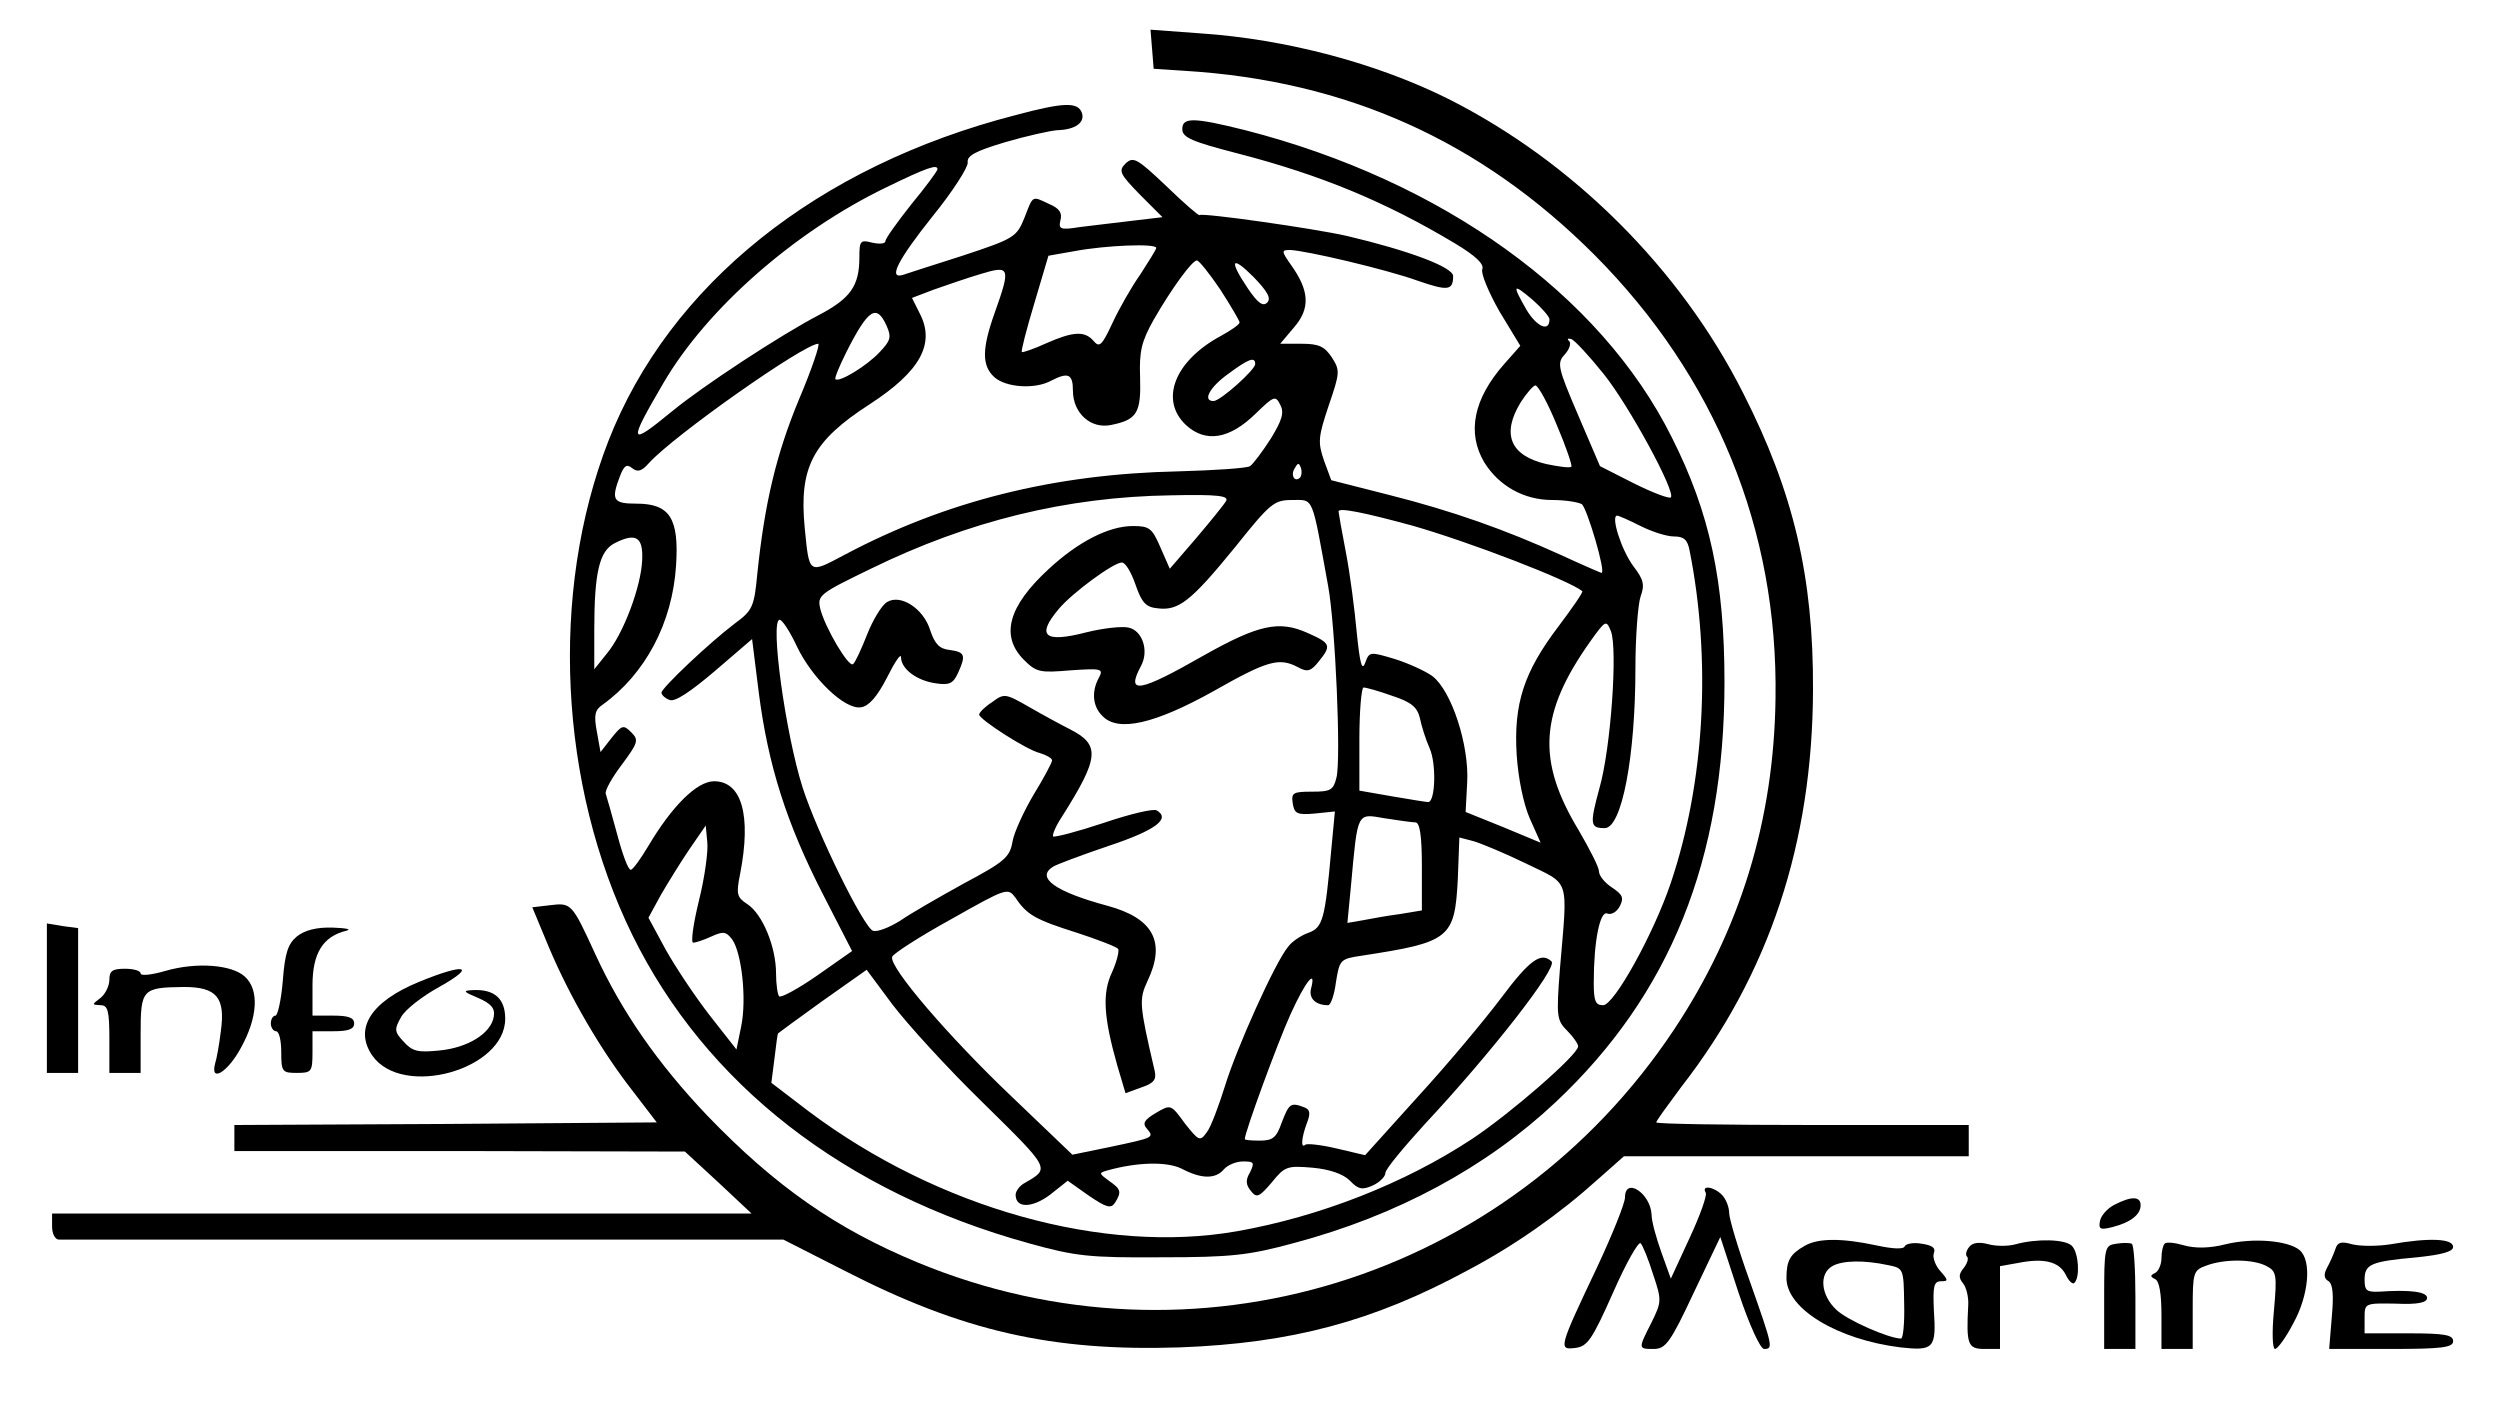 <?xml version="1.0" standalone="no"?>
<!DOCTYPE svg PUBLIC "-//W3C//DTD SVG 20010904//EN"
 "http://www.w3.org/TR/2001/REC-SVG-20010904/DTD/svg10.dtd">
<svg version="1.0" xmlns="http://www.w3.org/2000/svg"
 width="480pt" height="271pt" viewBox="0 0 480 271"
 preserveAspectRatio="xMidYMid meet">

<g transform="translate(0,271) scale(0.1,-0.1)"
fill="#000000" stroke="none">
<path d="M2212 2616 l3 -38 60 -4 c310 -19 567 -134 786 -353 233 -234 353
-528 348 -852 -3 -234 -68 -445 -195 -636 -319 -480 -923 -666 -1452 -447
-157 65 -273 146 -404 282 -95 100 -164 199 -215 310 -45 98 -46 99 -87 94
l-34 -4 32 -77 c40 -95 100 -198 161 -276 l46 -60 -405 -3 -406 -2 0 -25 0
-25 433 0 432 -1 64 -59 64 -60 -672 0 -671 0 0 -25 c0 -14 6 -25 13 -25 6 0
322 0 702 0 l689 0 118 -60 c226 -116 398 -155 643 -147 215 8 372 50 553 148
91 48 177 109 248 173 l52 46 331 0 331 0 0 30 0 30 -300 0 c-165 0 -300 2
-300 5 0 3 22 33 48 68 169 217 252 469 253 762 1 217 -37 379 -134 570 -120
238 -326 444 -566 565 -136 68 -311 115 -477 126 l-95 7 3 -37z"/>
<path d="M1950 2489 c-381 -98 -665 -326 -782 -626 -113 -291 -95 -660 46
-948 141 -287 407 -494 761 -592 90 -25 116 -28 255 -27 135 0 168 4 253 27
200 53 371 146 504 271 220 207 324 466 324 806 0 195 -28 325 -101 470 -137
275 -441 493 -819 590 -100 25 -121 25 -121 2 0 -16 19 -24 104 -46 163 -42
287 -94 419 -173 40 -24 57 -40 53 -50 -3 -8 12 -44 33 -81 l40 -66 -31 -35
c-59 -67 -72 -132 -38 -189 28 -45 76 -72 130 -72 25 0 50 -4 57 -8 10 -7 47
-132 38 -132 -1 0 -36 15 -77 34 -108 49 -209 85 -332 116 l-110 28 -14 38
c-12 35 -11 45 9 105 22 64 22 68 6 93 -14 21 -25 26 -58 26 l-41 0 27 32 c31
36 29 70 -6 119 -19 27 -19 29 -2 29 30 -1 184 -37 245 -59 58 -20 68 -19 68
9 0 17 -85 49 -204 77 -61 14 -278 45 -283 40 -1 -2 -30 23 -64 56 -56 53 -63
57 -78 43 -14 -14 -11 -20 28 -60 l43 -43 -59 -7 c-32 -4 -77 -9 -100 -12 -37
-6 -41 -4 -37 13 4 14 -2 23 -21 31 -34 16 -31 18 -48 -26 -15 -37 -19 -40
-119 -73 -57 -18 -109 -35 -115 -37 -28 -8 -9 29 57 112 39 48 69 95 68 104
-2 13 15 22 72 39 41 12 86 22 100 23 35 1 54 15 47 34 -8 20 -34 20 -127 -5z
m-150 -104 c0 -3 -22 -33 -50 -67 -27 -34 -50 -66 -50 -71 0 -5 -11 -6 -25 -3
-23 6 -25 4 -25 -28 0 -55 -17 -79 -78 -111 -73 -38 -224 -137 -282 -185 -83
-68 -85 -63 -16 55 83 142 251 290 427 375 80 39 99 45 99 35z m420 -151 c0
-3 -14 -25 -30 -50 -17 -24 -41 -66 -54 -94 -20 -43 -25 -48 -36 -35 -17 20
-39 19 -91 -4 -24 -11 -45 -18 -47 -17 -2 2 9 44 24 94 l27 91 51 9 c59 11
156 15 156 6z m123 -80 c20 -31 37 -60 37 -63 0 -4 -16 -15 -36 -26 -89 -48
-118 -123 -67 -171 38 -35 84 -27 134 22 35 34 38 35 47 17 8 -15 4 -29 -18
-65 -16 -25 -34 -49 -40 -53 -6 -4 -68 -8 -138 -10 -238 -5 -446 -57 -640
-160 -70 -37 -68 -39 -77 52 -11 116 15 166 125 237 97 63 126 116 96 174
l-15 30 42 16 c23 8 63 22 90 30 56 17 58 13 27 -74 -25 -70 -25 -102 -1 -124
22 -20 78 -24 109 -7 33 17 42 13 42 -19 0 -43 34 -74 73 -66 50 10 58 23 56
91 -2 51 3 70 26 111 35 61 74 114 83 114 4 0 24 -25 45 -56z m90 -25 c-8 -8
-18 -1 -37 27 -37 55 -32 65 11 22 27 -28 34 -41 26 -49z m542 -32 c0 -25 -24
-15 -44 18 -28 49 -27 52 12 19 17 -15 32 -32 32 -37z m-1273 -12 c10 -22 8
-29 -13 -51 -24 -26 -78 -59 -85 -52 -2 2 8 26 21 52 42 83 58 93 77 51z
m1377 -93 c49 -61 139 -227 129 -237 -3 -3 -35 9 -71 27 l-65 33 -42 98 c-39
91 -41 100 -26 116 9 10 13 21 9 26 -5 4 -3 6 4 4 6 -2 34 -32 62 -67z m-1545
-49 c-44 -106 -66 -200 -80 -335 -6 -63 -9 -70 -43 -95 -49 -37 -141 -124
-141 -133 0 -4 7 -11 16 -14 10 -4 40 16 87 56 l71 61 13 -104 c18 -139 53
-249 122 -384 l57 -111 -67 -47 c-36 -25 -69 -43 -73 -40 -3 3 -6 23 -6 44 0
51 -26 114 -55 133 -20 13 -22 19 -14 58 22 113 3 178 -50 178 -33 0 -81 -48
-126 -124 -15 -25 -30 -46 -34 -46 -5 0 -16 30 -26 68 -10 37 -20 72 -22 78
-2 6 12 31 31 56 31 42 33 47 18 62 -15 15 -18 14 -38 -11 l-21 -27 -7 39 c-6
32 -4 42 11 52 82 59 134 157 141 267 6 91 -12 119 -76 119 -45 0 -49 7 -32
52 8 21 13 25 24 16 10 -8 18 -6 32 10 48 53 298 229 325 229 4 0 -12 -48 -37
-107z m876 68 c0 -11 -67 -71 -80 -71 -22 0 -7 27 28 52 39 29 52 34 52 19z
m579 -117 c18 -42 30 -78 28 -80 -2 -3 -24 0 -48 5 -69 16 -87 57 -49 119 11
17 24 32 28 32 5 0 24 -34 41 -76z m-493 -101 c-10 -10 -19 5 -10 18 6 11 8
11 12 0 2 -7 1 -15 -2 -18z m-142 -45 c-4 -7 -30 -39 -58 -72 l-50 -58 -18 41
c-16 37 -21 41 -53 41 -46 0 -105 -30 -162 -83 -77 -71 -93 -128 -47 -174 24
-24 31 -25 90 -20 59 4 63 3 54 -14 -15 -27 -12 -56 7 -74 30 -31 100 -15 213
48 104 59 126 65 162 46 18 -10 25 -8 40 11 25 31 23 35 -22 55 -54 24 -93 16
-198 -43 -126 -72 -151 -76 -121 -20 15 28 3 67 -24 73 -12 3 -49 -1 -81 -9
-81 -21 -97 -7 -53 45 26 31 105 89 121 89 7 0 18 -19 26 -42 12 -35 20 -44
43 -46 40 -5 64 14 148 117 68 85 75 91 110 91 42 0 37 11 69 -165 14 -76 25
-333 16 -368 -6 -24 -11 -27 -47 -27 -36 0 -40 -2 -37 -22 3 -20 8 -23 42 -20
l39 4 -7 -74 c-12 -133 -16 -149 -44 -159 -14 -5 -32 -17 -39 -27 -25 -30 -99
-195 -121 -267 -12 -38 -27 -79 -35 -89 -13 -18 -15 -17 -42 17 -27 37 -27 37
-56 20 -22 -13 -26 -20 -17 -30 14 -17 15 -17 -70 -35 l-73 -15 -116 111
c-121 115 -237 250 -230 269 2 6 53 39 113 72 108 61 109 61 124 41 22 -33 39
-42 118 -67 40 -13 76 -27 79 -31 2 -5 -3 -25 -12 -45 -19 -40 -16 -86 10
-178 l16 -54 30 11 c24 8 30 15 26 32 -30 128 -30 137 -14 172 36 75 12 121
-77 145 -100 27 -138 54 -104 75 6 4 54 22 107 40 90 30 119 52 92 68 -6 4
-52 -7 -102 -24 -51 -17 -94 -28 -97 -26 -2 3 5 20 17 38 72 114 74 138 15
168 -16 8 -51 27 -77 42 -47 27 -49 27 -72 10 -14 -9 -25 -20 -25 -24 0 -9 91
-68 117 -74 13 -4 23 -10 23 -14 0 -4 -16 -34 -35 -65 -19 -32 -38 -73 -41
-91 -5 -30 -16 -39 -93 -80 -47 -26 -103 -58 -123 -72 -21 -13 -44 -22 -52
-19 -18 7 -107 188 -135 275 -33 104 -63 322 -44 322 5 0 20 -23 33 -51 29
-61 92 -122 123 -117 15 2 31 20 50 57 15 30 27 48 27 39 0 -22 30 -45 67 -50
26 -4 33 0 42 19 16 35 14 41 -15 45 -20 2 -29 11 -38 38 -13 42 -57 70 -83
54 -10 -6 -27 -34 -38 -62 -11 -28 -23 -54 -27 -57 -8 -8 -54 70 -63 106 -6
26 -2 29 97 77 188 92 376 138 576 141 91 2 112 -1 106 -11z m357 -47 c112
-32 301 -105 327 -126 2 -2 -19 -32 -46 -68 -66 -87 -86 -148 -80 -246 3 -46
13 -94 25 -122 l21 -47 -72 30 -72 29 3 57 c4 71 -30 176 -67 204 -14 10 -47
25 -73 33 -47 14 -48 14 -56 -8 -6 -16 -10 -1 -16 58 -4 44 -13 114 -21 155
-8 41 -14 76 -14 78 0 8 49 -2 141 -27z m439 -1 c22 -11 50 -20 64 -20 19 0
26 -6 30 -27 42 -211 29 -445 -36 -638 -33 -98 -109 -235 -130 -235 -15 0 -18
8 -18 44 0 79 12 138 26 132 8 -3 18 3 24 14 8 16 6 22 -15 36 -14 9 -25 23
-25 31 0 8 -18 43 -39 79 -81 134 -75 225 22 362 30 42 31 42 40 20 13 -34 0
-224 -22 -301 -19 -70 -18 -77 10 -77 33 0 59 138 59 307 0 61 5 124 10 138 8
22 6 32 -14 58 -23 31 -44 97 -31 97 3 0 23 -9 45 -20z m-1917 -65 c-2 -51
-36 -142 -68 -180 l-24 -30 0 75 c0 112 10 152 39 167 41 21 55 12 53 -32z
m1440 -261 c37 -12 48 -22 53 -42 3 -15 11 -41 19 -59 13 -29 11 -103 -3 -103
-3 0 -34 5 -69 11 l-63 11 0 99 c0 54 4 99 8 99 5 0 30 -7 55 -16z m45 -243
c8 -1 12 -25 12 -85 l0 -84 -42 -7 c-24 -3 -56 -9 -72 -12 l-29 -5 7 73 c13
142 11 137 64 128 26 -4 53 -8 60 -8z m-1376 -150 c-11 -45 -16 -81 -11 -81 4
0 20 5 35 12 22 10 28 10 40 -6 18 -26 28 -114 17 -167 l-9 -44 -51 65 c-28
36 -66 93 -85 127 l-33 61 24 44 c14 24 38 63 55 88 l31 45 3 -32 c2 -17 -5
-68 -16 -112z m1588 71 c86 -42 80 -24 65 -203 -7 -91 -6 -98 14 -118 11 -11
21 -25 21 -30 0 -16 -130 -129 -204 -178 -129 -85 -292 -149 -451 -177 -256
-45 -574 44 -822 230 l-72 55 6 47 c3 26 6 48 7 48 1 1 39 29 85 62 l85 60 49
-66 c28 -37 106 -123 175 -190 130 -128 128 -125 80 -153 -10 -5 -18 -16 -18
-23 0 -26 31 -26 66 0 l34 27 41 -29 c34 -23 42 -25 50 -13 13 21 11 26 -12
42 -19 14 -20 15 -2 20 58 16 114 17 142 3 38 -20 65 -20 81 -1 7 8 23 15 37
15 21 0 22 -2 13 -21 -9 -15 -8 -24 2 -36 11 -14 16 -11 40 17 25 31 30 32 78
28 33 -3 59 -12 72 -25 16 -17 24 -18 44 -9 13 6 24 17 24 24 0 7 34 48 75 93
128 137 256 301 244 313 -20 19 -42 3 -96 -69 -33 -44 -105 -130 -161 -191
l-101 -112 -55 13 c-30 7 -57 10 -60 7 -9 -8 -7 14 3 41 8 20 6 27 -5 31 -26
10 -29 7 -43 -29 -10 -29 -17 -35 -42 -35 -16 0 -29 1 -29 3 0 13 63 185 88
240 29 64 50 89 39 48 -4 -18 9 -31 33 -31 5 0 12 20 15 44 7 43 8 45 49 51
170 26 179 33 185 147 l3 80 27 -7 c14 -4 60 -23 101 -43z"/>
<path d="M90 793 l0 -143 30 0 30 0 0 139 0 139 -30 4 -30 5 0 -144z"/>
<path d="M570 912 c-17 -14 -23 -32 -27 -85 -3 -37 -10 -67 -14 -67 -5 0 -9
-7 -9 -15 0 -8 5 -15 10 -15 6 0 10 -18 10 -40 0 -38 2 -40 30 -40 28 0 30 2
30 40 l0 40 40 0 c29 0 40 4 40 15 0 11 -11 15 -40 15 l-40 0 0 58 c0 62 20
94 65 105 11 3 -1 5 -26 6 -31 1 -54 -5 -69 -17z"/>
<path d="M318 846 c-27 -8 -48 -10 -48 -5 0 5 -13 9 -30 9 -24 0 -30 -4 -30
-21 0 -12 -8 -28 -17 -35 -17 -13 -17 -13 0 -14 14 0 17 -10 17 -65 l0 -65 30
0 30 0 0 75 c0 86 3 89 83 90 63 0 80 -20 71 -85 -3 -25 -8 -53 -11 -62 -10
-38 25 -16 50 31 32 58 35 111 7 136 -25 23 -93 28 -152 11z"/>
<path d="M805 825 c-93 -38 -126 -90 -90 -142 58 -82 255 -27 255 71 0 38 -20
57 -62 55 -20 -1 -19 -3 10 -15 25 -11 33 -20 30 -36 -5 -32 -50 -60 -105 -65
-40 -4 -51 -2 -68 17 -18 19 -18 24 -5 47 8 15 42 41 75 59 71 40 48 45 -40 9z"/>
<path d="M3120 411 c0 -11 -24 -71 -54 -135 -74 -156 -74 -158 -41 -154 23 3
32 16 72 106 25 57 49 99 53 95 4 -4 15 -31 24 -60 17 -50 16 -53 -3 -92 -26
-51 -26 -51 4 -51 23 0 32 12 77 108 l51 107 35 -107 c21 -63 42 -108 49 -108
18 0 17 4 -27 129 -22 61 -40 121 -40 132 0 11 -6 27 -14 35 -16 16 -40 19
-31 4 3 -5 -11 -44 -31 -87 l-36 -78 -18 50 c-10 28 -19 60 -19 73 -2 41 -51
73 -51 33z"/>
<path d="M4060 397 c-14 -7 -26 -21 -28 -31 -3 -16 0 -18 24 -12 35 9 54 24
54 42 0 17 -17 18 -50 1z"/>
<path d="M3465 318 c-28 -16 -35 -28 -35 -62 0 -59 98 -118 219 -133 64 -7 69
-2 64 72 -2 46 0 55 14 55 14 0 14 2 -2 20 -9 10 -15 26 -12 34 4 10 -3 15
-23 18 -16 3 -31 0 -33 -5 -2 -6 -23 -5 -55 2 -66 14 -111 14 -137 -1z m160
-37 c30 -6 30 -7 31 -74 1 -37 -2 -67 -6 -67 -23 0 -103 35 -124 55 -30 28
-34 69 -8 84 19 11 60 12 107 2z"/>
<path d="M3781 316 c-6 -7 -8 -16 -4 -19 3 -4 0 -13 -7 -22 -9 -11 -10 -18 -1
-29 6 -7 11 -26 10 -42 -4 -75 -1 -84 31 -84 l30 0 0 80 0 79 34 6 c50 10 79
3 92 -22 6 -13 14 -20 17 -16 11 11 8 58 -5 71 -13 13 -68 14 -108 3 -14 -4
-37 -4 -52 0 -18 5 -31 3 -37 -5z"/>
<path d="M4063 322 c-22 -3 -23 -7 -23 -103 l0 -99 30 0 30 0 0 99 c0 55 -3
101 -7 103 -5 2 -18 2 -30 0z"/>
<path d="M4156 322 c-3 -3 -6 -15 -6 -28 0 -12 -6 -25 -12 -28 -10 -5 -10 -7
0 -12 8 -4 12 -28 12 -70 l0 -64 30 0 30 0 0 75 c0 72 1 76 26 85 34 13 90 13
116 -1 19 -10 20 -17 14 -85 -4 -41 -3 -74 2 -74 5 0 21 22 35 49 30 54 36
121 12 141 -22 18 -88 24 -142 11 -31 -8 -59 -8 -80 -2 -17 5 -34 7 -37 3z"/>
<path d="M4484 312 c-3 -9 -10 -25 -16 -36 -7 -13 -6 -21 3 -26 8 -6 10 -26 6
-69 l-5 -61 119 0 c99 0 119 3 119 15 0 12 -16 15 -85 15 l-85 0 0 29 c0 29 0
29 60 28 42 -2 60 2 60 11 0 12 -33 16 -92 12 -24 -1 -28 2 -28 23 0 30 12 35
101 43 48 5 69 11 69 20 0 16 -46 18 -120 5 -25 -4 -58 -4 -74 0 -21 6 -28 4
-32 -9z"/>
</g>
</svg>
